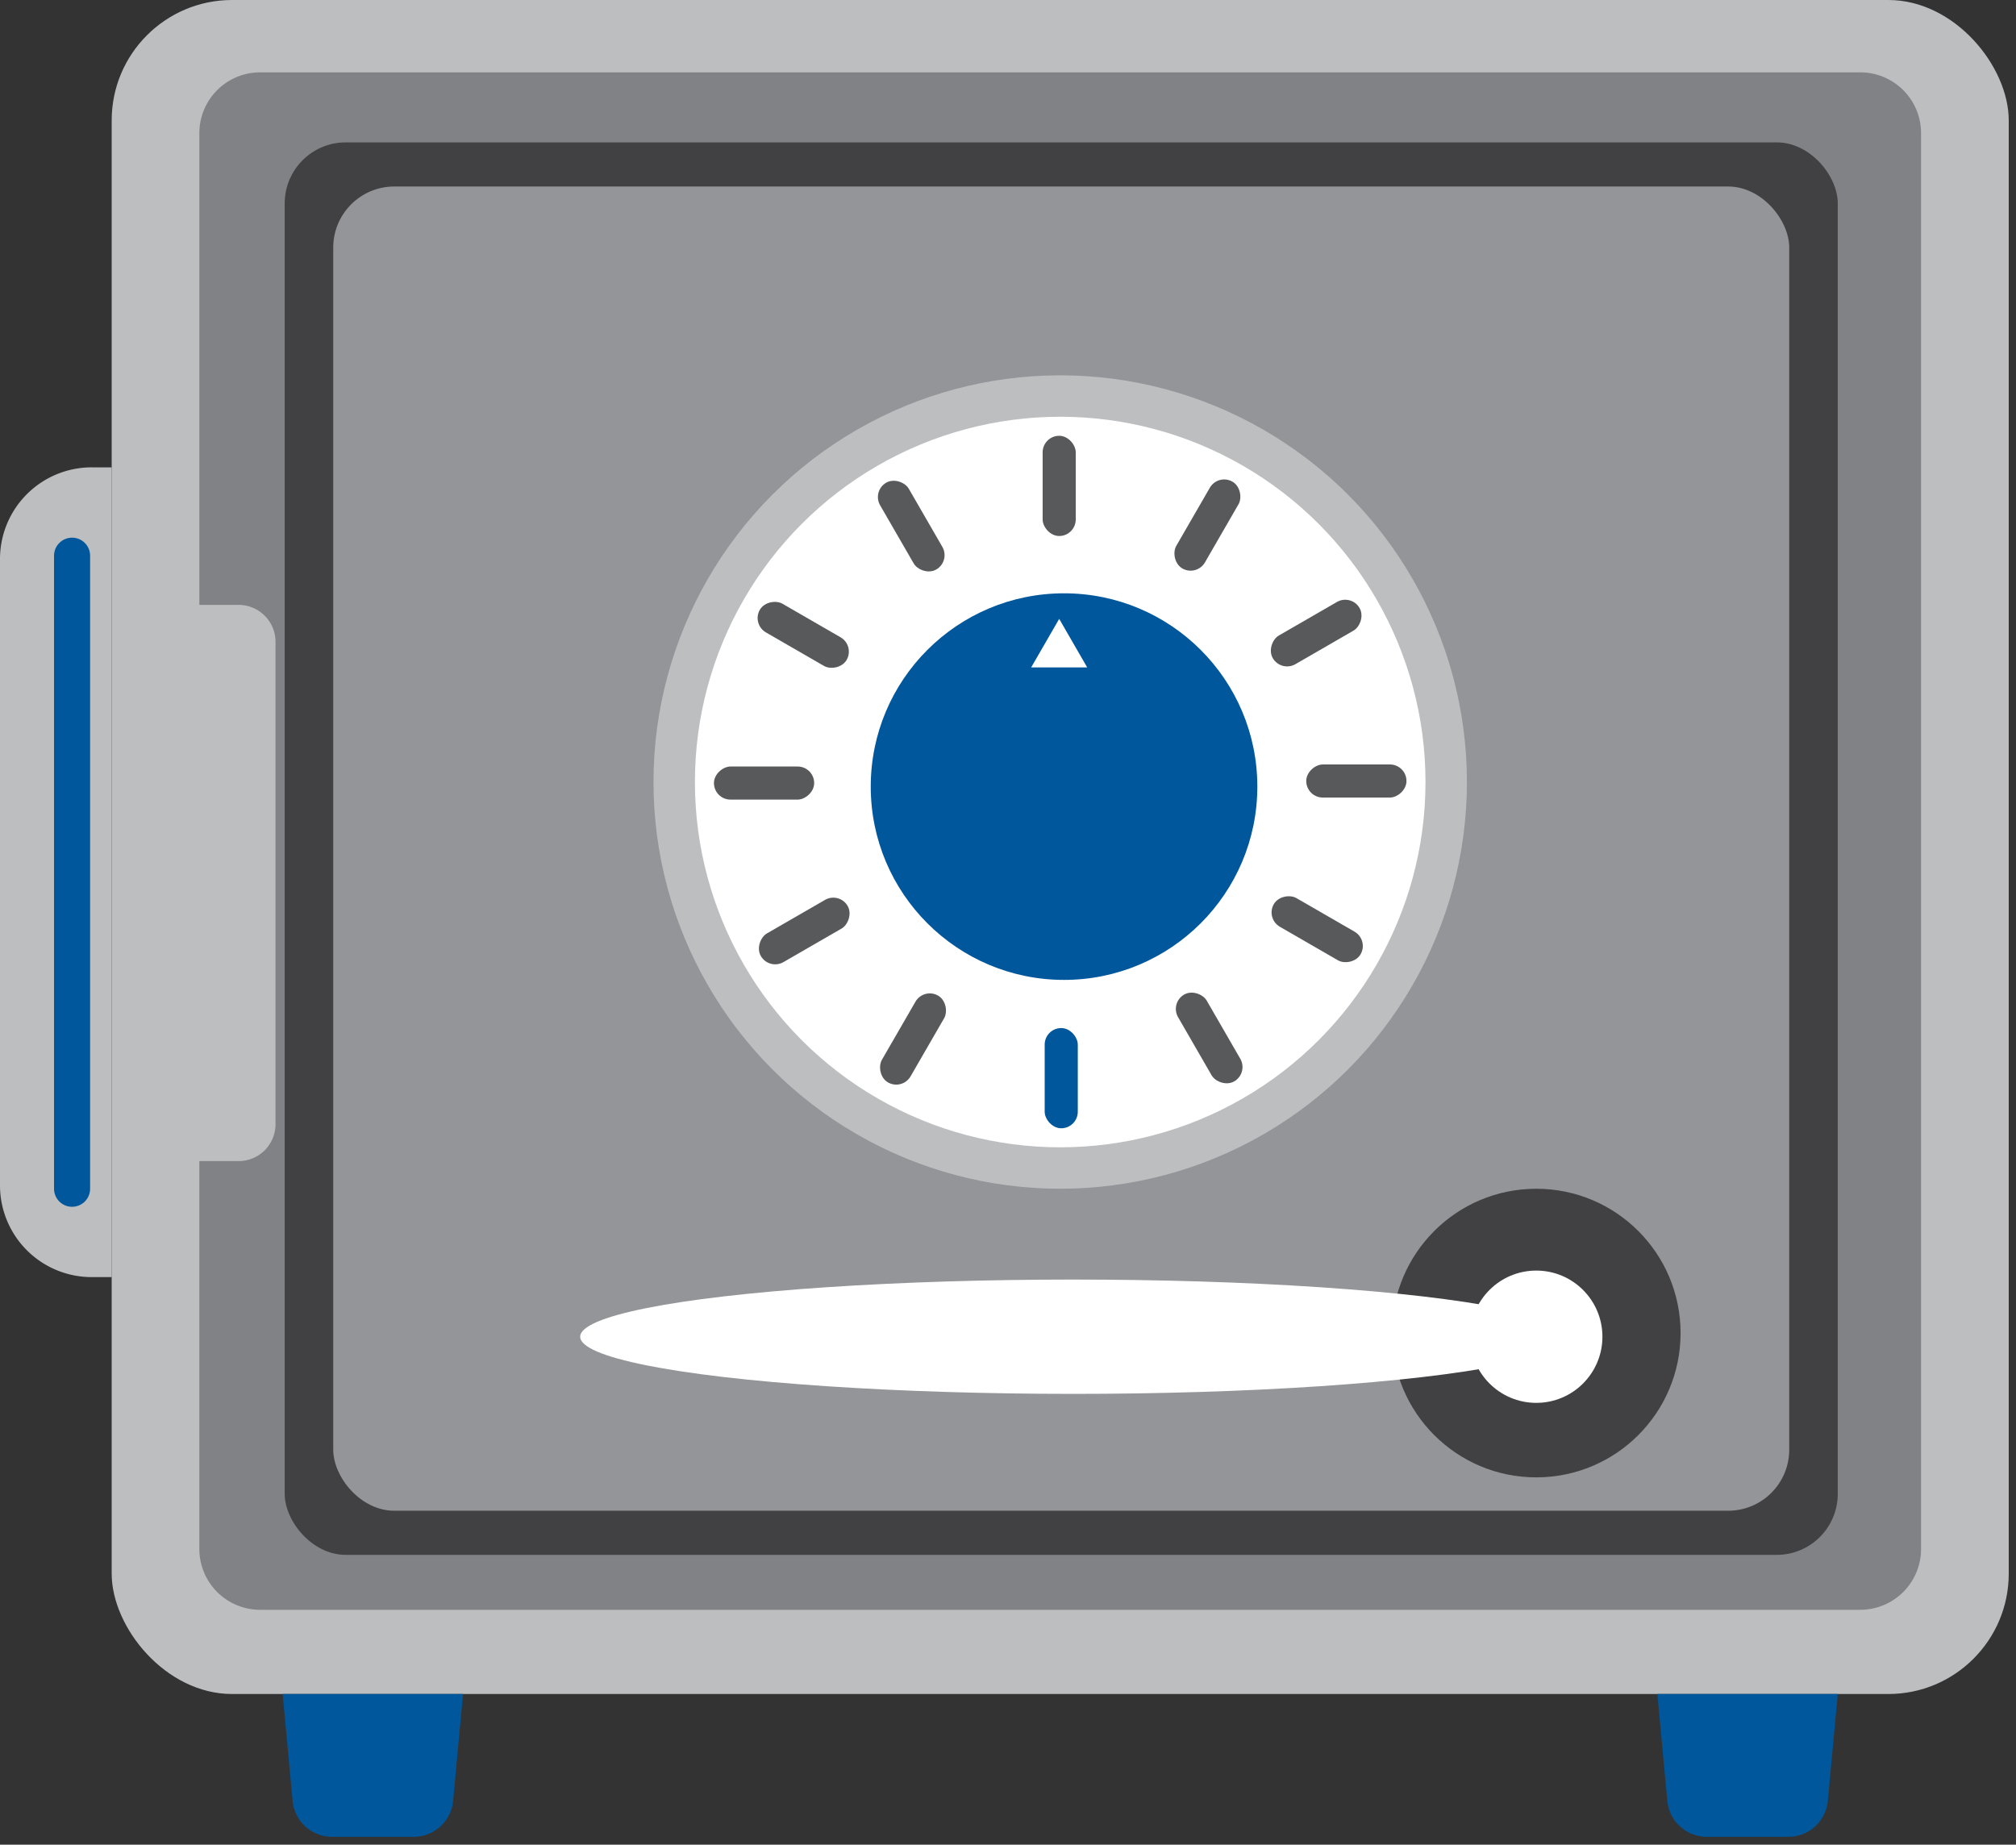 <?xml version="1.0" encoding="UTF-8"?> <svg xmlns="http://www.w3.org/2000/svg" viewBox="0 0 153 140"><rect x="0" y="0" width="153" height="140" fill="#333333" stroke="none"/><g fill="none" fill-rule="evenodd"><rect fill="#BCBEC0" fill-rule="nonzero" x="8.476" width="143.973" height="128.566" rx="9.137"></rect><path d="M6.958 35.47h1.518v61.455H6.958A6.958 6.958 0 0 1 0 89.967v-47.54a6.958 6.958 0 0 1 6.958-6.958z" fill="#BCBEC0" fill-rule="nonzero"></path><path d="M141.184 5.492H19.741a4.61 4.61 0 0 0-4.61 4.611v35.805h2.978a2.801 2.801 0 0 1 2.801 2.802v36.61a2.801 2.801 0 0 1-2.801 2.801H15.13v29.443a4.61 4.61 0 0 0 4.61 4.61h121.444a4.61 4.61 0 0 0 4.61-4.61V10.103a4.61 4.61 0 0 0-4.61-4.61z" fill="#808285" fill-rule="nonzero"></path><rect fill="#414042" fill-rule="nonzero" x="21.607" y="10.806" width="117.866" height="107.2" rx="4.633"></rect><rect fill="#939598" fill-rule="nonzero" x="25.29" y="14.155" width="110.5" height="100.502" rx="4.633"></rect><path d="M5.47 42.175V90.22" stroke="#00579B" stroke-width="2.738" stroke-linecap="round" stroke-linejoin="round"></path><circle fill="#BCBEC0" fill-rule="nonzero" cx="80.462" cy="59.352" r="30.867"></circle><circle fill="#FFF" fill-rule="nonzero" cx="80.462" cy="59.352" r="27.723"></circle><rect fill="#00579B" fill-rule="nonzero" x="79.284" y="78.024" width="2.512" height="7.606" rx="1.256"></rect><rect fill="#58595B" fill-rule="nonzero" transform="rotate(30 69.292 78.855)" x="68.036" y="75.052" width="2.512" height="7.606" rx="1.256"></rect><rect fill="#58595B" fill-rule="nonzero" transform="rotate(60 61.037 70.657)" x="59.781" y="66.854" width="2.512" height="7.606" rx="1.256"></rect><rect fill="#58595B" fill-rule="nonzero" transform="rotate(90 57.987 59.43)" x="56.731" y="55.627" width="2.512" height="7.606" rx="1.256"></rect><rect fill="#58595B" fill-rule="nonzero" transform="rotate(120 60.96 48.182)" x="59.703" y="44.379" width="2.512" height="7.606" rx="1.256"></rect><rect fill="#58595B" fill-rule="nonzero" transform="rotate(150 69.157 39.927)" x="67.901" y="36.124" width="2.512" height="7.606" rx="1.256"></rect><rect fill="#58595B" fill-rule="nonzero" transform="rotate(180 80.385 36.877)" x="79.129" y="33.074" width="2.512" height="7.606" rx="1.256"></rect><rect fill="#58595B" fill-rule="nonzero" transform="rotate(-150 91.633 39.849)" x="90.377" y="36.046" width="2.512" height="7.606" rx="1.256"></rect><rect fill="#58595B" fill-rule="nonzero" transform="rotate(-120 99.888 48.047)" x="98.632" y="44.244" width="2.512" height="7.606" rx="1.256"></rect><rect fill="#58595B" fill-rule="nonzero" transform="rotate(-90 102.938 59.274)" x="101.682" y="55.471" width="2.512" height="7.606" rx="1.256"></rect><rect fill="#58595B" fill-rule="nonzero" transform="rotate(-60 99.966 70.522)" x="98.71" y="66.719" width="2.512" height="7.606" rx="1.256"></rect><rect fill="#58595B" fill-rule="nonzero" transform="rotate(-30 91.767 78.777)" x="90.512" y="74.974" width="2.512" height="7.606" rx="1.256"></rect><circle fill="#00579B" fill-rule="nonzero" cx="80.753" cy="59.699" r="14.67"></circle><circle fill="#414042" fill-rule="nonzero" cx="116.592" cy="101.172" r="10.952"></circle><ellipse fill="#FFF" fill-rule="nonzero" cx="81.453" cy="101.45" rx="37.421" ry="4.338"></ellipse><circle fill="#FFF" fill-rule="nonzero" cx="116.592" cy="101.45" r="5.02"></circle><path d="M28.297 128.566h-6.845l.754 8.108a3.008 3.008 0 0 0 2.995 2.73h6.192a3.008 3.008 0 0 0 2.995-2.73l.754-8.108h-6.845zm104.331 0h-6.846l.754 8.108a3.008 3.008 0 0 0 2.996 2.73h6.192a3.008 3.008 0 0 0 2.995-2.73l.754-8.108h-6.845z" fill="#00579B" fill-rule="nonzero"></path><path fill="#FFF" fill-rule="nonzero" d="M80.385 46.969l1.063 1.843 1.064 1.843h-4.255l1.064-1.843z"></path></g></svg> 